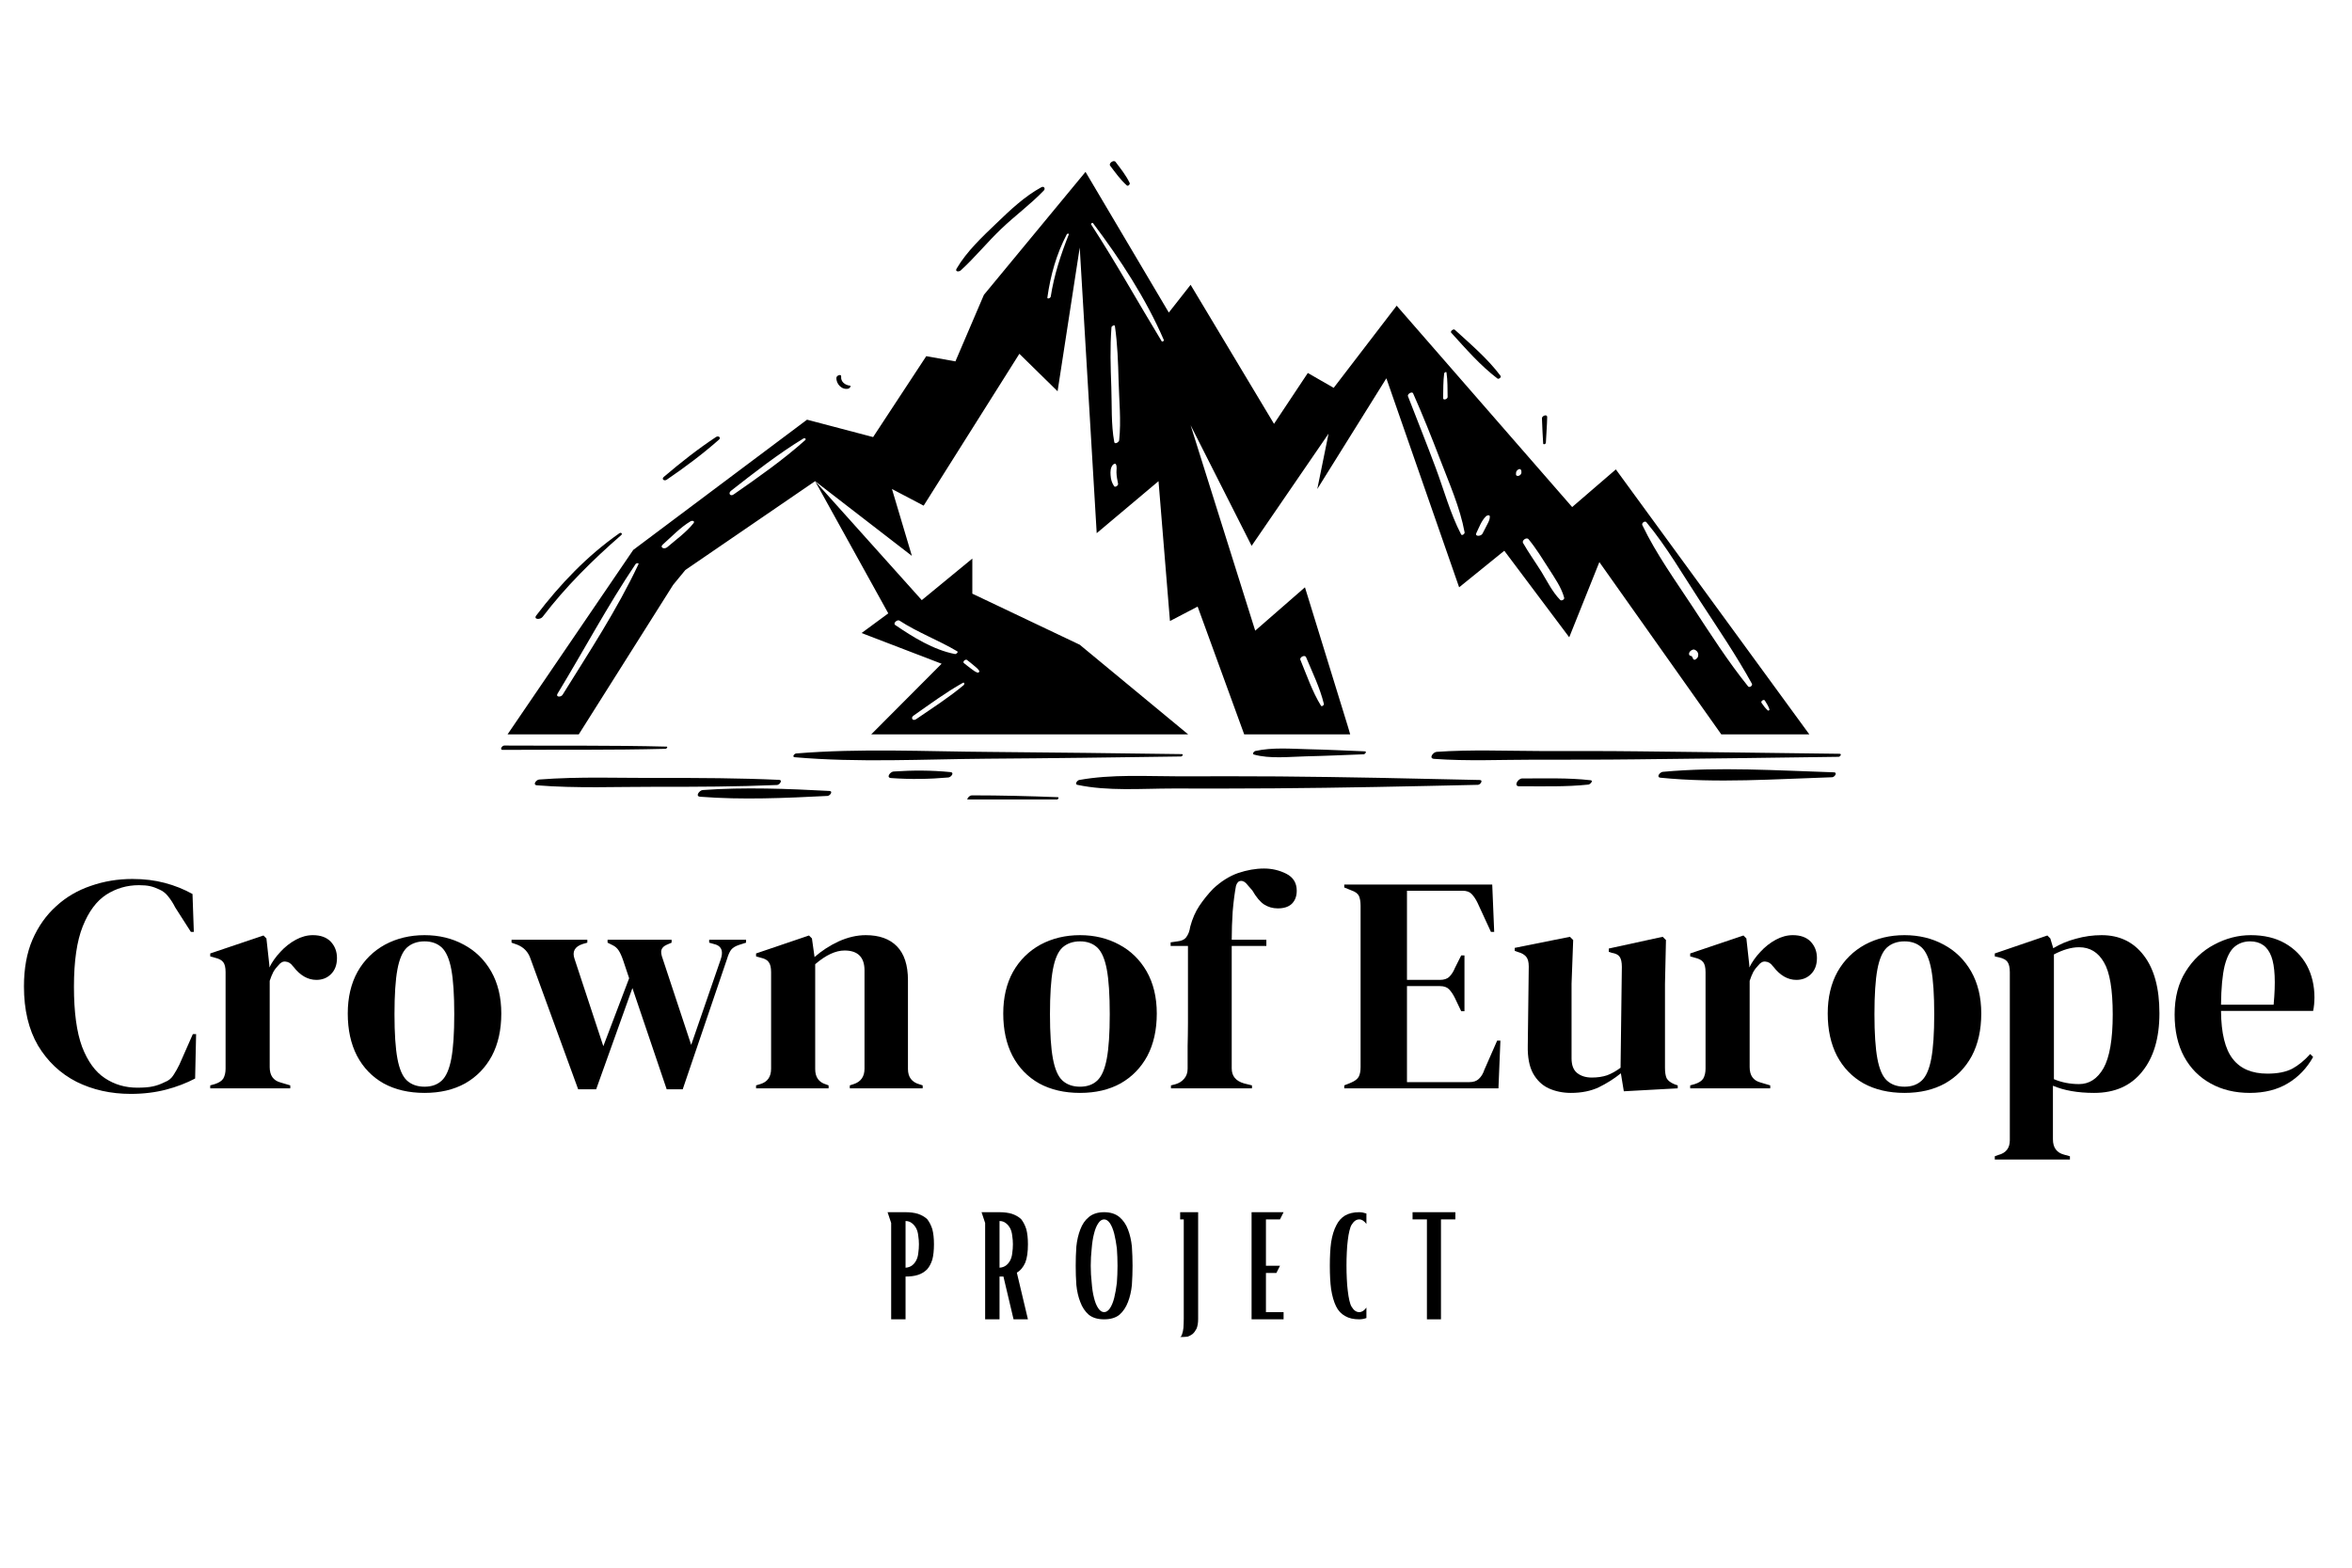 <svg xmlns="http://www.w3.org/2000/svg" xmlns:xlink="http://www.w3.org/1999/xlink" width="150" zoomAndPan="magnify" viewBox="0 0 112.5 75" height="100" preserveAspectRatio="xMidYMid meet" version="1.0"><defs><g/><clipPath id="d18e43f404"><path d="M 23.832 35 L 32 35 L 32 36 L 23.832 36 Z M 23.832 35 " clip-rule="nonzero"/></clipPath><clipPath id="24024d9cca"><path d="M 68 35 L 88.047 35 L 88.047 37 L 68 37 Z M 68 35 " clip-rule="nonzero"/></clipPath><clipPath id="5b1ad712d4"><path d="M 33 37 L 40 37 L 40 38.246 L 33 38.246 Z M 33 37 " clip-rule="nonzero"/></clipPath><clipPath id="8b1320cf1f"><path d="M 46 38 L 51 38 L 51 38.246 L 46 38.246 Z M 46 38 " clip-rule="nonzero"/></clipPath><clipPath id="0091be5567"><path d="M 53 7.633 L 55 7.633 L 55 9 L 53 9 Z M 53 7.633 " clip-rule="nonzero"/></clipPath></defs><path fill="#000000" d="M 26.672 33.18 C 27.922 31.121 29.059 28.98 30.402 26.984 C 30.434 26.938 30.578 26.914 30.535 27 C 29.516 29.168 28.172 31.207 26.91 33.238 C 26.832 33.367 26.562 33.355 26.672 33.18 Z M 31.711 26.043 C 32.133 25.668 32.547 25.227 33.031 24.938 C 33.102 24.895 33.258 24.922 33.172 25.031 C 32.824 25.469 32.34 25.812 31.918 26.176 C 31.777 26.301 31.531 26.195 31.711 26.043 Z M 34.965 23.48 C 36.078 22.609 37.215 21.719 38.426 20.98 C 38.492 20.941 38.586 20.996 38.508 21.062 C 37.445 22.012 36.258 22.844 35.09 23.656 C 34.93 23.766 34.816 23.598 34.965 23.48 Z M 51.027 11.207 C 51.047 11.172 51.145 11.16 51.121 11.219 C 50.738 12.184 50.418 13.164 50.258 14.191 C 50.246 14.266 50.082 14.324 50.098 14.23 C 50.246 13.172 50.531 12.156 51.027 11.207 Z M 52.281 10.676 C 53.586 12.41 54.805 14.273 55.668 16.266 C 55.688 16.309 55.594 16.367 55.566 16.328 C 54.434 14.465 53.379 12.566 52.191 10.738 C 52.164 10.695 52.25 10.637 52.281 10.676 Z M 53.531 21.066 C 53.523 21.152 53.32 21.277 53.297 21.148 C 53.141 20.301 53.188 19.387 53.156 18.527 C 53.121 17.566 53.09 16.617 53.164 15.66 C 53.168 15.598 53.316 15.516 53.328 15.602 C 53.453 16.469 53.48 17.332 53.504 18.207 C 53.527 19.148 53.633 20.129 53.531 21.066 Z M 53.285 23.254 C 53.18 23.09 53.133 22.938 53.121 22.734 C 53.109 22.566 53.113 22.383 53.223 22.246 C 53.246 22.215 53.34 22.148 53.375 22.211 C 53.438 22.328 53.398 22.477 53.402 22.605 C 53.406 22.785 53.445 22.969 53.48 23.145 C 53.496 23.223 53.34 23.34 53.285 23.254 Z M 67.59 18.816 C 68.055 19.863 68.48 20.93 68.891 22 C 69.32 23.125 69.836 24.281 70.055 25.469 C 70.07 25.539 69.926 25.645 69.887 25.566 C 69.363 24.559 69.062 23.422 68.664 22.363 C 68.238 21.219 67.785 20.09 67.344 18.953 C 67.305 18.852 67.539 18.711 67.59 18.816 Z M 69.078 17.859 C 69.086 17.824 69.18 17.762 69.188 17.824 C 69.246 18.207 69.234 18.602 69.242 18.992 C 69.246 19.094 69.023 19.172 69.027 19.043 C 69.035 18.648 69.027 18.25 69.078 17.859 Z M 70.617 25.5 C 70.75 25.23 70.855 24.918 71.074 24.703 C 71.121 24.652 71.266 24.609 71.262 24.723 C 71.258 24.867 71.195 24.98 71.129 25.105 C 71.059 25.25 70.984 25.391 70.91 25.531 C 70.844 25.66 70.527 25.684 70.617 25.5 Z M 72.535 22.547 C 72.566 22.484 72.684 22.391 72.746 22.473 C 72.773 22.508 72.77 22.551 72.773 22.594 C 72.777 22.672 72.719 22.734 72.648 22.762 C 72.586 22.781 72.508 22.766 72.512 22.684 C 72.516 22.637 72.512 22.59 72.535 22.547 Z M 73.113 25.797 C 73.477 26.238 73.781 26.738 74.09 27.219 C 74.363 27.652 74.68 28.094 74.816 28.59 C 74.844 28.68 74.691 28.766 74.625 28.699 C 74.25 28.316 74.004 27.805 73.727 27.352 C 73.438 26.891 73.121 26.449 72.852 25.98 C 72.777 25.852 73.02 25.684 73.113 25.797 Z M 78.75 24.984 C 79.727 26.16 80.508 27.523 81.344 28.797 C 82.184 30.086 83.055 31.363 83.797 32.711 C 83.844 32.801 83.68 32.918 83.613 32.836 C 82.652 31.641 81.82 30.34 80.977 29.055 C 80.141 27.781 79.215 26.5 78.555 25.121 C 78.508 25.023 78.68 24.898 78.75 24.984 Z M 84.414 33.512 C 84.5 33.645 84.586 33.785 84.637 33.938 C 84.648 33.969 84.586 34.012 84.562 33.992 C 84.441 33.887 84.344 33.754 84.254 33.621 C 84.207 33.547 84.363 33.438 84.414 33.512 Z M 81.227 31.348 C 81.223 31.375 81.223 31.398 81.215 31.422 C 81.195 31.473 81.156 31.508 81.113 31.539 C 81.074 31.57 81.012 31.578 80.988 31.523 C 80.984 31.516 80.969 31.496 80.965 31.484 C 80.961 31.473 80.957 31.461 80.957 31.449 C 80.941 31.434 80.934 31.41 80.914 31.395 C 80.898 31.383 80.887 31.379 80.859 31.375 C 80.77 31.355 80.777 31.25 80.816 31.191 C 80.859 31.129 80.973 31.047 81.055 31.082 C 81.141 31.117 81.207 31.18 81.227 31.277 C 81.234 31.297 81.227 31.332 81.227 31.348 Z M 62.473 31.445 C 62.777 32.176 63.137 32.906 63.324 33.68 C 63.336 33.738 63.219 33.82 63.184 33.762 C 62.766 33.082 62.504 32.301 62.199 31.566 C 62.148 31.445 62.414 31.301 62.473 31.445 Z M 32.195 27.984 L 32.781 27.27 L 38.988 23.02 L 43.617 26.594 L 42.664 23.395 L 44.18 24.191 L 48.758 16.926 L 50.586 18.719 L 51.645 11.844 L 52.457 25.508 L 55.414 23.02 L 55.961 29.711 L 57.285 29.02 L 59.512 35.133 L 64.582 35.133 L 64.477 34.773 L 62.418 28.098 L 60.039 30.172 L 56.949 20.344 L 59.867 26.113 L 63.547 20.746 L 63.008 23.395 L 66.312 18.098 L 69.793 28.098 L 71.953 26.348 L 75.059 30.488 L 76.5 26.891 L 82.332 35.133 L 86.543 35.133 L 77.289 22.457 L 75.199 24.258 L 66.805 14.625 L 63.793 18.555 L 62.555 17.844 L 60.938 20.277 L 56.949 13.625 L 55.906 14.953 L 51.922 8.223 L 47.062 14.105 L 45.699 17.289 L 44.305 17.039 L 41.762 20.91 L 38.602 20.078 L 30.289 26.309 L 24.277 35.133 L 27.684 35.133 L 32.195 27.984 " fill-opacity="1" fill-rule="nonzero"/><path fill="#000000" d="M 43.023 29.691 C 43.906 30.266 44.887 30.625 45.781 31.156 C 45.859 31.203 45.73 31.301 45.676 31.289 C 44.648 31.09 43.672 30.48 42.82 29.902 C 42.699 29.816 42.918 29.625 43.023 29.691 Z M 46.094 32.777 C 45.379 33.375 44.59 33.879 43.82 34.406 C 43.66 34.516 43.539 34.344 43.699 34.234 C 44.469 33.695 45.227 33.133 46.047 32.672 C 46.137 32.621 46.148 32.727 46.094 32.777 Z M 46.254 31.574 C 46.363 31.66 46.473 31.742 46.574 31.832 C 46.668 31.914 46.777 31.988 46.84 32.098 C 46.863 32.141 46.797 32.195 46.758 32.18 C 46.637 32.141 46.535 32.055 46.434 31.98 C 46.32 31.898 46.215 31.809 46.105 31.723 C 46.023 31.656 46.184 31.516 46.254 31.574 Z M 41.211 30.285 L 45.039 31.754 L 41.672 35.133 L 56.832 35.133 L 51.645 30.844 L 46.508 28.402 L 46.508 26.723 L 44.09 28.711 L 38.988 23.02 L 42.488 29.344 L 41.211 30.285 " fill-opacity="1" fill-rule="nonzero"/><g clip-path="url(#d18e43f404)"><path fill="#000000" d="M 31.875 35.719 C 29.285 35.652 26.707 35.684 24.121 35.668 C 24.008 35.668 23.887 35.875 24.043 35.875 C 26.641 35.859 29.234 35.891 31.832 35.824 C 31.891 35.824 31.961 35.719 31.875 35.719 " fill-opacity="1" fill-rule="nonzero"/></g><path fill="#000000" d="M 56.488 36.191 C 56.551 36.191 56.617 36.082 56.531 36.078 C 53.469 36.039 50.402 35.996 47.34 35.973 C 44.27 35.953 41.145 35.793 38.082 36.047 C 37.992 36.055 37.871 36.211 38.016 36.227 C 41.055 36.492 44.168 36.32 47.219 36.297 C 50.309 36.277 53.398 36.234 56.488 36.191 " fill-opacity="1" fill-rule="nonzero"/><path fill="#000000" d="M 62.59 35.844 C 61.766 35.824 60.848 35.746 60.039 35.93 C 59.98 35.945 59.871 36.07 59.977 36.098 C 60.734 36.312 61.676 36.203 62.461 36.184 C 63.383 36.164 64.305 36.121 65.227 36.086 C 65.301 36.082 65.391 35.949 65.281 35.945 C 64.383 35.91 63.488 35.863 62.59 35.844 " fill-opacity="1" fill-rule="nonzero"/><g clip-path="url(#24024d9cca)"><path fill="#000000" d="M 87.996 36.062 C 84.793 36.016 81.586 35.984 78.383 35.945 C 76.816 35.926 75.25 35.93 73.684 35.93 C 72.035 35.926 70.363 35.855 68.719 35.969 C 68.547 35.98 68.324 36.285 68.594 36.305 C 70.188 36.422 71.805 36.344 73.406 36.344 C 75.016 36.344 76.629 36.348 78.238 36.328 C 81.473 36.289 84.707 36.258 87.941 36.207 C 88.02 36.207 88.109 36.066 87.996 36.062 " fill-opacity="1" fill-rule="nonzero"/></g><g clip-path="url(#5b1ad712d4)"><path fill="#000000" d="M 39.672 37.84 C 37.676 37.734 35.609 37.652 33.613 37.797 C 33.453 37.809 33.238 38.098 33.492 38.117 C 35.496 38.273 37.578 38.18 39.582 38.078 C 39.703 38.07 39.859 37.852 39.672 37.84 " fill-opacity="1" fill-rule="nonzero"/></g><g clip-path="url(#8b1320cf1f)"><path fill="#000000" d="M 50.582 38.137 C 49.215 38.086 47.855 38.051 46.484 38.051 C 46.32 38.051 46.141 38.352 46.371 38.352 C 47.762 38.352 49.145 38.312 50.531 38.266 C 50.602 38.266 50.688 38.137 50.582 38.137 " fill-opacity="1" fill-rule="nonzero"/></g><path fill="#000000" d="M 71.625 18.109 C 71.684 18.156 71.824 18.051 71.773 17.98 C 71.152 17.152 70.344 16.469 69.582 15.773 C 69.52 15.719 69.352 15.848 69.414 15.918 C 70.109 16.68 70.797 17.48 71.625 18.109 " fill-opacity="1" fill-rule="nonzero"/><path fill="#000000" d="M 73.941 21.184 C 73.961 20.773 73.996 20.363 74.004 19.953 C 74.008 19.797 73.75 19.891 73.754 20.012 C 73.762 20.414 73.793 20.812 73.812 21.211 C 73.816 21.293 73.941 21.242 73.941 21.184 " fill-opacity="1" fill-rule="nonzero"/><path fill="#000000" d="M 25.953 29.512 C 27.055 28.066 28.348 26.789 29.715 25.598 C 29.793 25.527 29.699 25.457 29.625 25.512 C 28.086 26.59 26.793 27.945 25.656 29.438 C 25.496 29.641 25.84 29.66 25.953 29.512 " fill-opacity="1" fill-rule="nonzero"/><path fill="#000000" d="M 31.891 22.949 C 32.75 22.363 33.605 21.727 34.387 21.035 C 34.504 20.93 34.363 20.832 34.25 20.906 C 33.379 21.48 32.543 22.141 31.75 22.816 C 31.625 22.922 31.773 23.031 31.891 22.949 " fill-opacity="1" fill-rule="nonzero"/><path fill="#000000" d="M 40.59 18.59 C 40.633 18.578 40.742 18.457 40.645 18.449 C 40.418 18.422 40.207 18.262 40.234 18.012 C 40.25 17.879 40.016 17.957 40.008 18.066 C 39.984 18.371 40.277 18.676 40.59 18.59 " fill-opacity="1" fill-rule="nonzero"/><path fill="#000000" d="M 45.957 12.934 C 46.637 12.312 47.223 11.586 47.891 10.949 C 48.547 10.32 49.297 9.773 49.926 9.117 C 50.016 9.023 49.938 8.891 49.812 8.957 C 49.012 9.391 48.316 10.051 47.664 10.68 C 46.988 11.324 46.234 12.035 45.758 12.848 C 45.664 13.004 45.867 13.016 45.957 12.934 " fill-opacity="1" fill-rule="nonzero"/><g clip-path="url(#0091be5567)"><path fill="#000000" d="M 53.898 8.871 C 53.953 8.926 54.062 8.82 54.035 8.754 C 53.859 8.387 53.605 8.07 53.359 7.746 C 53.273 7.629 53.012 7.812 53.102 7.93 C 53.352 8.258 53.586 8.594 53.898 8.871 " fill-opacity="1" fill-rule="nonzero"/></g><path fill="#000000" d="M 70.777 37.316 C 67.57 37.242 64.363 37.172 61.156 37.145 C 59.586 37.133 58.012 37.137 56.438 37.141 C 54.848 37.141 53.188 37.031 51.617 37.316 C 51.535 37.332 51.383 37.516 51.531 37.547 C 52.996 37.859 54.602 37.723 56.094 37.723 C 57.711 37.723 59.324 37.73 60.941 37.715 C 64.191 37.691 67.441 37.621 70.691 37.547 C 70.812 37.543 70.957 37.32 70.777 37.316 " fill-opacity="1" fill-rule="nonzero"/><path fill="#000000" d="M 76.086 37.328 C 75 37.203 73.898 37.246 72.809 37.242 C 72.605 37.242 72.383 37.617 72.668 37.617 C 73.77 37.613 74.879 37.652 75.977 37.535 C 76.055 37.527 76.23 37.348 76.086 37.328 " fill-opacity="1" fill-rule="nonzero"/><path fill="#000000" d="M 37.262 37.309 C 35.359 37.223 33.457 37.215 31.555 37.219 C 29.641 37.223 27.699 37.145 25.789 37.293 C 25.648 37.305 25.461 37.551 25.684 37.57 C 27.574 37.723 29.5 37.637 31.395 37.641 C 33.316 37.645 35.246 37.637 37.168 37.555 C 37.293 37.547 37.453 37.316 37.262 37.309 " fill-opacity="1" fill-rule="nonzero"/><path fill="#000000" d="M 45.461 36.938 C 44.551 36.848 43.648 36.848 42.738 36.91 C 42.578 36.922 42.371 37.207 42.621 37.223 C 43.539 37.289 44.445 37.277 45.363 37.195 C 45.492 37.184 45.668 36.957 45.461 36.938 " fill-opacity="1" fill-rule="nonzero"/><path fill="#000000" d="M 87.723 36.949 C 85.012 36.863 82.234 36.676 79.531 36.926 C 79.395 36.941 79.203 37.184 79.426 37.207 C 82.129 37.477 84.922 37.27 87.633 37.184 C 87.754 37.18 87.902 36.957 87.723 36.949 " fill-opacity="1" fill-rule="nonzero"/><g fill="#000000" fill-opacity="1"><g transform="translate(0.849, 52.067)"><g><path d="M 5.406 0.266 C 4.445 0.266 3.582 0.07 2.812 -0.312 C 2.039 -0.707 1.426 -1.285 0.969 -2.047 C 0.52 -2.816 0.297 -3.758 0.297 -4.875 C 0.297 -5.727 0.43 -6.473 0.703 -7.109 C 0.984 -7.754 1.363 -8.289 1.844 -8.719 C 2.32 -9.156 2.875 -9.477 3.5 -9.688 C 4.125 -9.906 4.785 -10.016 5.484 -10.016 C 6.047 -10.016 6.562 -9.953 7.031 -9.828 C 7.508 -9.703 7.953 -9.523 8.359 -9.297 L 8.422 -7.484 L 8.281 -7.484 L 7.531 -8.656 C 7.438 -8.844 7.328 -9.016 7.203 -9.172 C 7.086 -9.328 6.941 -9.441 6.766 -9.516 C 6.617 -9.586 6.473 -9.641 6.328 -9.672 C 6.191 -9.703 6.016 -9.719 5.797 -9.719 C 5.223 -9.719 4.703 -9.566 4.234 -9.266 C 3.766 -8.961 3.391 -8.457 3.109 -7.75 C 2.828 -7.051 2.688 -6.086 2.688 -4.859 C 2.688 -3.648 2.816 -2.691 3.078 -1.984 C 3.348 -1.285 3.711 -0.785 4.172 -0.484 C 4.629 -0.18 5.145 -0.031 5.719 -0.031 C 6.031 -0.031 6.281 -0.051 6.469 -0.094 C 6.656 -0.133 6.844 -0.203 7.031 -0.297 C 7.219 -0.367 7.359 -0.484 7.453 -0.641 C 7.555 -0.797 7.648 -0.961 7.734 -1.141 L 8.375 -2.594 L 8.531 -2.594 L 8.484 -0.469 C 8.066 -0.25 7.602 -0.07 7.094 0.062 C 6.582 0.195 6.02 0.266 5.406 0.266 Z M 5.406 0.266 "/></g></g></g><g fill="#000000" fill-opacity="1"><g transform="translate(9.759, 52.067)"><g><path d="M 0.297 0 L 0.297 -0.141 L 0.516 -0.203 C 0.711 -0.266 0.848 -0.352 0.922 -0.469 C 0.992 -0.594 1.031 -0.75 1.031 -0.938 L 1.031 -5.562 C 1.031 -5.781 0.992 -5.938 0.922 -6.031 C 0.848 -6.133 0.711 -6.207 0.516 -6.25 L 0.297 -6.312 L 0.297 -6.453 L 2.844 -7.312 L 2.984 -7.172 L 3.125 -5.891 L 3.125 -5.781 C 3.258 -6.051 3.438 -6.301 3.656 -6.531 C 3.875 -6.77 4.117 -6.961 4.391 -7.109 C 4.66 -7.254 4.93 -7.328 5.203 -7.328 C 5.578 -7.328 5.863 -7.223 6.062 -7.016 C 6.258 -6.805 6.359 -6.547 6.359 -6.234 C 6.359 -5.898 6.258 -5.641 6.062 -5.453 C 5.875 -5.273 5.645 -5.188 5.375 -5.188 C 4.969 -5.188 4.602 -5.395 4.281 -5.812 L 4.25 -5.844 C 4.156 -5.977 4.039 -6.051 3.906 -6.062 C 3.781 -6.082 3.664 -6.023 3.562 -5.891 C 3.469 -5.797 3.383 -5.688 3.312 -5.562 C 3.25 -5.438 3.191 -5.297 3.141 -5.141 L 3.141 -1.016 C 3.141 -0.617 3.312 -0.375 3.656 -0.281 L 4.125 -0.141 L 4.125 0 Z M 0.297 0 "/></g></g></g><g fill="#000000" fill-opacity="1"><g transform="translate(16.275, 52.067)"><g><path d="M 4.031 0.219 C 3.281 0.219 2.629 0.066 2.078 -0.234 C 1.523 -0.547 1.098 -0.988 0.797 -1.562 C 0.504 -2.133 0.359 -2.805 0.359 -3.578 C 0.359 -4.348 0.516 -5.016 0.828 -5.578 C 1.148 -6.141 1.586 -6.57 2.141 -6.875 C 2.703 -7.176 3.332 -7.328 4.031 -7.328 C 4.727 -7.328 5.352 -7.176 5.906 -6.875 C 6.457 -6.582 6.895 -6.156 7.219 -5.594 C 7.539 -5.031 7.703 -4.359 7.703 -3.578 C 7.703 -2.797 7.551 -2.117 7.25 -1.547 C 6.945 -0.984 6.52 -0.547 5.969 -0.234 C 5.426 0.066 4.781 0.219 4.031 0.219 Z M 4.031 -0.078 C 4.375 -0.078 4.648 -0.176 4.859 -0.375 C 5.066 -0.57 5.219 -0.922 5.312 -1.422 C 5.406 -1.922 5.453 -2.629 5.453 -3.547 C 5.453 -4.473 5.406 -5.188 5.312 -5.688 C 5.219 -6.188 5.066 -6.535 4.859 -6.734 C 4.648 -6.93 4.375 -7.031 4.031 -7.031 C 3.688 -7.031 3.406 -6.93 3.188 -6.734 C 2.977 -6.535 2.828 -6.188 2.734 -5.688 C 2.641 -5.188 2.594 -4.473 2.594 -3.547 C 2.594 -2.629 2.641 -1.922 2.734 -1.422 C 2.828 -0.922 2.977 -0.57 3.188 -0.375 C 3.406 -0.176 3.688 -0.078 4.031 -0.078 Z M 4.031 -0.078 "/></g></g></g><g fill="#000000" fill-opacity="1"><g transform="translate(24.327, 52.067)"><g><path d="M 3.328 0.047 L 1.047 -6.203 C 0.941 -6.523 0.727 -6.75 0.406 -6.875 L 0.141 -6.969 L 0.141 -7.109 L 3.766 -7.109 L 3.766 -6.969 L 3.547 -6.906 C 3.16 -6.781 3.031 -6.539 3.156 -6.188 L 4.531 -2.016 L 5.766 -5.266 L 5.484 -6.109 C 5.41 -6.328 5.336 -6.488 5.266 -6.594 C 5.191 -6.707 5.098 -6.789 4.984 -6.844 L 4.734 -6.969 L 4.734 -7.109 L 7.797 -7.109 L 7.797 -6.969 L 7.578 -6.875 C 7.43 -6.812 7.344 -6.727 7.312 -6.625 C 7.281 -6.531 7.301 -6.383 7.375 -6.188 L 8.734 -2.078 L 10.141 -6.156 C 10.273 -6.531 10.203 -6.77 9.922 -6.875 L 9.594 -6.969 L 9.594 -7.109 L 11.359 -7.109 L 11.359 -6.969 L 11.016 -6.859 C 10.848 -6.805 10.723 -6.727 10.641 -6.625 C 10.566 -6.52 10.504 -6.379 10.453 -6.203 L 8.328 0.047 L 7.562 0.047 L 5.922 -4.797 L 4.188 0.047 Z M 3.328 0.047 "/></g></g></g><g fill="#000000" fill-opacity="1"><g transform="translate(35.867, 52.067)"><g><path d="M 0.297 0 L 0.297 -0.141 L 0.5 -0.203 C 0.844 -0.305 1.016 -0.551 1.016 -0.938 L 1.016 -5.562 C 1.016 -5.781 0.977 -5.938 0.906 -6.031 C 0.844 -6.133 0.711 -6.207 0.516 -6.25 L 0.297 -6.312 L 0.297 -6.453 L 2.828 -7.312 L 2.969 -7.172 L 3.094 -6.281 C 3.438 -6.582 3.82 -6.832 4.25 -7.031 C 4.688 -7.227 5.117 -7.328 5.547 -7.328 C 6.191 -7.328 6.688 -7.148 7.031 -6.797 C 7.383 -6.441 7.562 -5.898 7.562 -5.172 L 7.562 -0.922 C 7.562 -0.535 7.75 -0.289 8.125 -0.188 L 8.266 -0.141 L 8.266 0 L 4.781 0 L 4.781 -0.141 L 4.969 -0.203 C 5.312 -0.316 5.484 -0.562 5.484 -0.938 L 5.484 -5.641 C 5.484 -6.273 5.164 -6.594 4.531 -6.594 C 4.102 -6.594 3.633 -6.375 3.125 -5.938 L 3.125 -0.922 C 3.125 -0.535 3.297 -0.289 3.641 -0.188 L 3.766 -0.141 L 3.766 0 Z M 0.297 0 "/></g></g></g><g fill="#000000" fill-opacity="1"><g transform="translate(44.407, 52.067)"><g/></g></g><g fill="#000000" fill-opacity="1"><g transform="translate(47.628, 52.067)"><g><path d="M 4.031 0.219 C 3.281 0.219 2.629 0.066 2.078 -0.234 C 1.523 -0.547 1.098 -0.988 0.797 -1.562 C 0.504 -2.133 0.359 -2.805 0.359 -3.578 C 0.359 -4.348 0.516 -5.016 0.828 -5.578 C 1.148 -6.141 1.586 -6.57 2.141 -6.875 C 2.703 -7.176 3.332 -7.328 4.031 -7.328 C 4.727 -7.328 5.352 -7.176 5.906 -6.875 C 6.457 -6.582 6.895 -6.156 7.219 -5.594 C 7.539 -5.031 7.703 -4.359 7.703 -3.578 C 7.703 -2.797 7.551 -2.117 7.25 -1.547 C 6.945 -0.984 6.52 -0.547 5.969 -0.234 C 5.426 0.066 4.781 0.219 4.031 0.219 Z M 4.031 -0.078 C 4.375 -0.078 4.648 -0.176 4.859 -0.375 C 5.066 -0.57 5.219 -0.922 5.312 -1.422 C 5.406 -1.922 5.453 -2.629 5.453 -3.547 C 5.453 -4.473 5.406 -5.188 5.312 -5.688 C 5.219 -6.188 5.066 -6.535 4.859 -6.734 C 4.648 -6.93 4.375 -7.031 4.031 -7.031 C 3.688 -7.031 3.406 -6.93 3.188 -6.734 C 2.977 -6.535 2.828 -6.188 2.734 -5.688 C 2.641 -5.188 2.594 -4.473 2.594 -3.547 C 2.594 -2.629 2.641 -1.922 2.734 -1.422 C 2.828 -0.922 2.977 -0.57 3.188 -0.375 C 3.406 -0.176 3.688 -0.078 4.031 -0.078 Z M 4.031 -0.078 "/></g></g></g><g fill="#000000" fill-opacity="1"><g transform="translate(55.681, 52.067)"><g><path d="M 0.328 0 L 0.328 -0.141 L 0.516 -0.188 C 0.703 -0.238 0.848 -0.328 0.953 -0.453 C 1.066 -0.578 1.125 -0.738 1.125 -0.938 C 1.125 -1.301 1.125 -1.66 1.125 -2.016 C 1.133 -2.379 1.141 -2.742 1.141 -3.109 L 1.141 -6.812 L 0.312 -6.812 L 0.312 -6.984 L 0.641 -7.031 C 0.836 -7.051 0.977 -7.117 1.062 -7.234 C 1.156 -7.359 1.219 -7.523 1.25 -7.734 C 1.352 -8.117 1.5 -8.453 1.688 -8.734 C 1.883 -9.023 2.102 -9.297 2.344 -9.547 C 2.719 -9.898 3.113 -10.148 3.531 -10.297 C 3.957 -10.441 4.375 -10.516 4.781 -10.516 C 5.164 -10.516 5.52 -10.43 5.844 -10.266 C 6.176 -10.098 6.344 -9.828 6.344 -9.453 C 6.344 -9.191 6.266 -8.984 6.109 -8.828 C 5.953 -8.68 5.727 -8.609 5.438 -8.609 C 5.195 -8.609 4.977 -8.672 4.781 -8.797 C 4.594 -8.922 4.406 -9.145 4.219 -9.469 L 4 -9.719 C 3.895 -9.863 3.785 -9.93 3.672 -9.922 C 3.566 -9.922 3.488 -9.844 3.438 -9.688 C 3.375 -9.344 3.32 -8.938 3.281 -8.469 C 3.25 -8.008 3.234 -7.555 3.234 -7.109 L 4.891 -7.109 L 4.891 -6.812 L 3.234 -6.812 L 3.234 -0.953 C 3.234 -0.586 3.43 -0.348 3.828 -0.234 L 4.203 -0.141 L 4.203 0 Z M 0.328 0 "/></g></g></g><g fill="#000000" fill-opacity="1"><g transform="translate(60.749, 52.067)"><g/></g></g><g fill="#000000" fill-opacity="1"><g transform="translate(63.97, 52.067)"><g><path d="M 0.328 0 L 0.328 -0.141 L 0.672 -0.281 C 0.836 -0.352 0.953 -0.441 1.016 -0.547 C 1.078 -0.66 1.109 -0.816 1.109 -1.016 L 1.109 -8.734 C 1.109 -8.93 1.082 -9.086 1.031 -9.203 C 0.977 -9.316 0.859 -9.406 0.672 -9.469 L 0.328 -9.609 L 0.328 -9.75 L 7.406 -9.75 L 7.5 -7.484 L 7.344 -7.484 L 6.703 -8.875 C 6.617 -9.051 6.523 -9.191 6.422 -9.297 C 6.328 -9.398 6.18 -9.453 5.984 -9.453 L 3.328 -9.453 L 3.328 -5.188 L 4.906 -5.188 C 5.102 -5.188 5.254 -5.238 5.359 -5.344 C 5.461 -5.445 5.551 -5.586 5.625 -5.766 L 5.922 -6.359 L 6.078 -6.359 L 6.078 -3.688 L 5.922 -3.688 L 5.625 -4.312 C 5.539 -4.488 5.445 -4.629 5.344 -4.734 C 5.25 -4.836 5.102 -4.891 4.906 -4.891 L 3.328 -4.891 L 3.328 -0.297 L 6.312 -0.297 C 6.508 -0.297 6.66 -0.348 6.766 -0.453 C 6.879 -0.555 6.969 -0.703 7.031 -0.891 L 7.641 -2.281 L 7.797 -2.281 L 7.703 0 Z M 0.328 0 "/></g></g></g><g fill="#000000" fill-opacity="1"><g transform="translate(72.17, 52.067)"><g><path d="M 2.969 0.219 C 2.582 0.219 2.227 0.145 1.906 0 C 1.594 -0.145 1.344 -0.383 1.156 -0.719 C 0.977 -1.051 0.895 -1.488 0.906 -2.031 L 0.953 -5.828 C 0.953 -6.047 0.91 -6.203 0.828 -6.297 C 0.742 -6.398 0.617 -6.473 0.453 -6.516 L 0.281 -6.578 L 0.281 -6.719 L 2.922 -7.25 L 3.078 -7.094 L 3 -5 L 3 -1.438 C 3 -1.113 3.086 -0.879 3.266 -0.734 C 3.453 -0.586 3.688 -0.516 3.969 -0.516 C 4.238 -0.516 4.484 -0.551 4.703 -0.625 C 4.922 -0.707 5.133 -0.828 5.344 -0.984 L 5.406 -5.812 C 5.406 -6.039 5.367 -6.203 5.297 -6.297 C 5.234 -6.391 5.109 -6.453 4.922 -6.484 L 4.781 -6.531 L 4.781 -6.688 L 7.359 -7.25 L 7.516 -7.094 L 7.469 -5 L 7.469 -0.984 C 7.469 -0.773 7.492 -0.609 7.547 -0.484 C 7.609 -0.367 7.738 -0.27 7.938 -0.188 L 8.078 -0.141 L 8.078 0 L 5.5 0.141 L 5.359 -0.719 C 5.035 -0.457 4.68 -0.234 4.297 -0.047 C 3.922 0.129 3.477 0.219 2.969 0.219 Z M 2.969 0.219 "/></g></g></g><g fill="#000000" fill-opacity="1"><g transform="translate(80.548, 52.067)"><g><path d="M 0.297 0 L 0.297 -0.141 L 0.516 -0.203 C 0.711 -0.266 0.848 -0.352 0.922 -0.469 C 0.992 -0.594 1.031 -0.75 1.031 -0.938 L 1.031 -5.562 C 1.031 -5.781 0.992 -5.938 0.922 -6.031 C 0.848 -6.133 0.711 -6.207 0.516 -6.25 L 0.297 -6.312 L 0.297 -6.453 L 2.844 -7.312 L 2.984 -7.172 L 3.125 -5.891 L 3.125 -5.781 C 3.258 -6.051 3.438 -6.301 3.656 -6.531 C 3.875 -6.77 4.117 -6.961 4.391 -7.109 C 4.66 -7.254 4.93 -7.328 5.203 -7.328 C 5.578 -7.328 5.863 -7.223 6.062 -7.016 C 6.258 -6.805 6.359 -6.547 6.359 -6.234 C 6.359 -5.898 6.258 -5.641 6.062 -5.453 C 5.875 -5.273 5.645 -5.188 5.375 -5.188 C 4.969 -5.188 4.602 -5.395 4.281 -5.812 L 4.25 -5.844 C 4.156 -5.977 4.039 -6.051 3.906 -6.062 C 3.781 -6.082 3.664 -6.023 3.562 -5.891 C 3.469 -5.797 3.383 -5.688 3.312 -5.562 C 3.25 -5.438 3.191 -5.297 3.141 -5.141 L 3.141 -1.016 C 3.141 -0.617 3.312 -0.375 3.656 -0.281 L 4.125 -0.141 L 4.125 0 Z M 0.297 0 "/></g></g></g><g fill="#000000" fill-opacity="1"><g transform="translate(87.064, 52.067)"><g><path d="M 4.031 0.219 C 3.281 0.219 2.629 0.066 2.078 -0.234 C 1.523 -0.547 1.098 -0.988 0.797 -1.562 C 0.504 -2.133 0.359 -2.805 0.359 -3.578 C 0.359 -4.348 0.516 -5.016 0.828 -5.578 C 1.148 -6.141 1.586 -6.57 2.141 -6.875 C 2.703 -7.176 3.332 -7.328 4.031 -7.328 C 4.727 -7.328 5.352 -7.176 5.906 -6.875 C 6.457 -6.582 6.895 -6.156 7.219 -5.594 C 7.539 -5.031 7.703 -4.359 7.703 -3.578 C 7.703 -2.797 7.551 -2.117 7.25 -1.547 C 6.945 -0.984 6.52 -0.547 5.969 -0.234 C 5.426 0.066 4.781 0.219 4.031 0.219 Z M 4.031 -0.078 C 4.375 -0.078 4.648 -0.176 4.859 -0.375 C 5.066 -0.57 5.219 -0.922 5.312 -1.422 C 5.406 -1.922 5.453 -2.629 5.453 -3.547 C 5.453 -4.473 5.406 -5.188 5.312 -5.688 C 5.219 -6.188 5.066 -6.535 4.859 -6.734 C 4.648 -6.93 4.375 -7.031 4.031 -7.031 C 3.688 -7.031 3.406 -6.93 3.188 -6.734 C 2.977 -6.535 2.828 -6.188 2.734 -5.688 C 2.641 -5.188 2.594 -4.473 2.594 -3.547 C 2.594 -2.629 2.641 -1.922 2.734 -1.422 C 2.828 -0.922 2.977 -0.57 3.188 -0.375 C 3.406 -0.176 3.688 -0.078 4.031 -0.078 Z M 4.031 -0.078 "/></g></g></g><g fill="#000000" fill-opacity="1"><g transform="translate(95.117, 52.067)"><g><path d="M 0.297 3.406 L 0.297 3.25 L 0.469 3.188 C 0.832 3.094 1.016 2.859 1.016 2.484 L 1.016 -5.562 C 1.016 -5.781 0.977 -5.941 0.906 -6.047 C 0.832 -6.148 0.695 -6.223 0.5 -6.266 L 0.297 -6.312 L 0.297 -6.453 L 2.812 -7.312 L 2.953 -7.172 L 3.094 -6.703 C 3.414 -6.898 3.773 -7.051 4.172 -7.156 C 4.578 -7.27 4.988 -7.328 5.406 -7.328 C 6.258 -7.328 6.93 -7.004 7.422 -6.359 C 7.922 -5.711 8.172 -4.789 8.172 -3.594 C 8.172 -2.406 7.895 -1.473 7.344 -0.797 C 6.801 -0.117 6.035 0.219 5.047 0.219 C 4.266 0.219 3.609 0.102 3.078 -0.125 L 3.078 2.438 C 3.078 2.832 3.254 3.078 3.609 3.172 L 3.891 3.25 L 3.891 3.406 Z M 4.328 -0.203 C 4.816 -0.203 5.207 -0.457 5.5 -0.969 C 5.789 -1.488 5.938 -2.344 5.938 -3.531 C 5.938 -4.727 5.797 -5.562 5.516 -6.031 C 5.242 -6.508 4.848 -6.75 4.328 -6.75 C 3.961 -6.75 3.562 -6.633 3.125 -6.406 L 3.125 -0.438 C 3.5 -0.281 3.898 -0.203 4.328 -0.203 Z M 4.328 -0.203 "/></g></g></g><g fill="#000000" fill-opacity="1"><g transform="translate(103.657, 52.067)"><g><path d="M 4 -7.328 C 4.645 -7.328 5.191 -7.195 5.641 -6.938 C 6.098 -6.676 6.445 -6.32 6.688 -5.875 C 6.926 -5.426 7.047 -4.914 7.047 -4.344 C 7.047 -4.238 7.039 -4.129 7.031 -4.016 C 7.02 -3.898 7.004 -3.797 6.984 -3.703 L 2.578 -3.703 C 2.586 -2.641 2.773 -1.875 3.141 -1.406 C 3.504 -0.938 4.055 -0.703 4.797 -0.703 C 5.285 -0.703 5.68 -0.781 5.984 -0.938 C 6.285 -1.102 6.57 -1.336 6.844 -1.641 L 6.984 -1.5 C 6.68 -0.957 6.273 -0.535 5.766 -0.234 C 5.266 0.066 4.66 0.219 3.953 0.219 C 3.242 0.219 2.617 0.066 2.078 -0.234 C 1.535 -0.535 1.113 -0.961 0.812 -1.516 C 0.508 -2.078 0.359 -2.75 0.359 -3.531 C 0.359 -4.344 0.535 -5.031 0.891 -5.594 C 1.242 -6.156 1.695 -6.582 2.25 -6.875 C 2.812 -7.176 3.395 -7.328 4 -7.328 Z M 3.969 -7.031 C 3.676 -7.031 3.426 -6.941 3.219 -6.766 C 3.02 -6.598 2.863 -6.297 2.75 -5.859 C 2.645 -5.422 2.586 -4.801 2.578 -4 L 5.094 -4 C 5.195 -5.07 5.16 -5.844 4.984 -6.312 C 4.805 -6.789 4.469 -7.031 3.969 -7.031 Z M 3.969 -7.031 "/></g></g></g><g fill="#000000" fill-opacity="1"><g transform="translate(42.173, 63.118)"><g><path d="M 0.453 -4.609 L 0.281 -5.125 L 1.141 -5.125 C 1.367 -5.125 1.566 -5.098 1.734 -5.047 C 1.898 -4.992 2.047 -4.91 2.172 -4.797 C 2.273 -4.672 2.359 -4.508 2.422 -4.312 C 2.473 -4.113 2.5 -3.875 2.5 -3.594 C 2.5 -3.301 2.473 -3.055 2.422 -2.859 C 2.359 -2.66 2.273 -2.504 2.172 -2.391 C 2.047 -2.266 1.898 -2.176 1.734 -2.125 C 1.566 -2.07 1.367 -2.047 1.141 -2.047 L 1.141 0 L 0.453 0 Z M 1.141 -2.469 C 1.266 -2.477 1.367 -2.516 1.453 -2.578 C 1.535 -2.641 1.602 -2.723 1.656 -2.828 C 1.707 -2.93 1.738 -3.047 1.75 -3.172 C 1.77 -3.305 1.781 -3.445 1.781 -3.594 C 1.781 -3.727 1.77 -3.859 1.75 -3.984 C 1.738 -4.117 1.707 -4.238 1.656 -4.344 C 1.602 -4.445 1.535 -4.531 1.453 -4.594 C 1.367 -4.664 1.266 -4.703 1.141 -4.703 Z M 1.141 -2.469 "/></g></g></g><g fill="#000000" fill-opacity="1"><g transform="translate(46.668, 63.118)"><g><path d="M 0.453 -4.609 L 0.281 -5.125 L 1.141 -5.125 C 1.367 -5.125 1.566 -5.098 1.734 -5.047 C 1.898 -4.992 2.047 -4.91 2.172 -4.797 C 2.273 -4.672 2.359 -4.508 2.422 -4.312 C 2.473 -4.113 2.5 -3.875 2.5 -3.594 C 2.5 -3.219 2.457 -2.926 2.375 -2.719 C 2.281 -2.5 2.145 -2.336 1.969 -2.234 L 2.5 0 L 1.812 0 L 1.328 -2.047 L 1.141 -2.047 L 1.141 0 L 0.453 0 Z M 1.141 -2.469 C 1.266 -2.477 1.367 -2.516 1.453 -2.578 C 1.535 -2.641 1.602 -2.723 1.656 -2.828 C 1.707 -2.93 1.738 -3.047 1.75 -3.172 C 1.77 -3.305 1.781 -3.445 1.781 -3.594 C 1.781 -3.727 1.77 -3.859 1.75 -3.984 C 1.738 -4.117 1.707 -4.238 1.656 -4.344 C 1.602 -4.445 1.535 -4.531 1.453 -4.594 C 1.367 -4.664 1.266 -4.703 1.141 -4.703 Z M 1.141 -2.469 "/></g></g></g><g fill="#000000" fill-opacity="1"><g transform="translate(51.234, 63.118)"><g><path d="M 1.578 0 C 1.273 0 1.031 -0.07 0.844 -0.219 C 0.664 -0.375 0.531 -0.578 0.438 -0.828 C 0.344 -1.066 0.281 -1.336 0.25 -1.641 C 0.227 -1.953 0.219 -2.258 0.219 -2.562 C 0.219 -2.863 0.227 -3.172 0.25 -3.484 C 0.281 -3.785 0.344 -4.055 0.438 -4.297 C 0.531 -4.547 0.664 -4.742 0.844 -4.891 C 1.031 -5.047 1.273 -5.125 1.578 -5.125 C 1.879 -5.125 2.125 -5.047 2.312 -4.891 C 2.488 -4.742 2.625 -4.547 2.719 -4.297 C 2.812 -4.055 2.875 -3.785 2.906 -3.484 C 2.926 -3.172 2.938 -2.863 2.938 -2.562 C 2.938 -2.258 2.926 -1.953 2.906 -1.641 C 2.875 -1.336 2.812 -1.066 2.719 -0.828 C 2.625 -0.578 2.488 -0.375 2.312 -0.219 C 2.125 -0.07 1.879 0 1.578 0 Z M 1.578 -0.344 C 1.68 -0.344 1.773 -0.406 1.859 -0.531 C 1.941 -0.656 2.008 -0.82 2.062 -1.031 C 2.113 -1.238 2.156 -1.477 2.188 -1.75 C 2.207 -2.008 2.219 -2.281 2.219 -2.562 C 2.219 -2.844 2.207 -3.117 2.188 -3.391 C 2.156 -3.648 2.113 -3.883 2.062 -4.094 C 2.008 -4.301 1.941 -4.469 1.859 -4.594 C 1.773 -4.719 1.68 -4.781 1.578 -4.781 C 1.473 -4.781 1.379 -4.719 1.297 -4.594 C 1.211 -4.469 1.145 -4.301 1.094 -4.094 C 1.039 -3.883 1.004 -3.648 0.984 -3.391 C 0.953 -3.117 0.938 -2.844 0.938 -2.562 C 0.938 -2.281 0.953 -2.008 0.984 -1.75 C 1.004 -1.477 1.039 -1.238 1.094 -1.031 C 1.145 -0.82 1.211 -0.656 1.297 -0.531 C 1.379 -0.406 1.473 -0.344 1.578 -0.344 Z M 1.578 -0.344 "/></g></g></g><g fill="#000000" fill-opacity="1"><g transform="translate(56.168, 63.118)"><g><path d="M 0.422 0.844 C 0.379 0.844 0.348 0.844 0.328 0.844 C 0.305 0.844 0.289 0.844 0.281 0.844 C 0.32 0.832 0.352 0.785 0.375 0.703 C 0.406 0.617 0.426 0.52 0.438 0.406 C 0.445 0.281 0.453 0.141 0.453 -0.016 L 0.453 -4.781 L 0.281 -4.781 L 0.281 -5.125 L 1.141 -5.125 L 1.141 -0.016 C 1.141 0.18 1.113 0.336 1.062 0.453 C 1.008 0.555 0.945 0.641 0.875 0.703 C 0.789 0.766 0.711 0.805 0.641 0.828 C 0.555 0.836 0.484 0.844 0.422 0.844 Z M 0.422 0.844 "/></g></g></g><g fill="#000000" fill-opacity="1"><g transform="translate(59.474, 63.118)"><g><path d="M 0.391 -5.125 L 1.922 -5.125 L 1.75 -4.781 L 1.078 -4.781 L 1.078 -2.562 L 1.75 -2.562 L 1.578 -2.219 L 1.078 -2.219 L 1.078 -0.344 L 1.922 -0.344 L 1.922 0 L 0.391 0 Z M 0.391 -5.125 "/></g></g></g><g fill="#000000" fill-opacity="1"><g transform="translate(63.389, 63.118)"><g><path d="M 1.625 0 C 1.352 0 1.129 -0.051 0.953 -0.156 C 0.766 -0.258 0.617 -0.414 0.516 -0.625 C 0.41 -0.844 0.332 -1.113 0.281 -1.438 C 0.238 -1.75 0.219 -2.125 0.219 -2.562 C 0.219 -3 0.238 -3.375 0.281 -3.688 C 0.332 -4.008 0.414 -4.281 0.531 -4.5 C 0.633 -4.707 0.773 -4.863 0.953 -4.969 C 1.129 -5.07 1.352 -5.125 1.625 -5.125 C 1.738 -5.125 1.852 -5.102 1.969 -5.062 L 1.969 -4.562 C 1.863 -4.707 1.75 -4.781 1.625 -4.781 C 1.488 -4.781 1.367 -4.695 1.266 -4.531 C 1.223 -4.469 1.188 -4.367 1.156 -4.234 C 1.125 -4.109 1.098 -3.957 1.078 -3.781 C 1.055 -3.602 1.039 -3.41 1.031 -3.203 C 1.02 -2.992 1.016 -2.785 1.016 -2.578 C 1.016 -2.359 1.02 -2.145 1.031 -1.938 C 1.039 -1.727 1.055 -1.535 1.078 -1.359 C 1.098 -1.18 1.125 -1.023 1.156 -0.891 C 1.188 -0.754 1.223 -0.656 1.266 -0.594 C 1.367 -0.426 1.488 -0.344 1.625 -0.344 C 1.75 -0.344 1.863 -0.414 1.969 -0.562 L 1.969 -0.062 C 1.852 -0.02 1.738 0 1.625 0 Z M 1.625 0 "/></g></g></g><g fill="#000000" fill-opacity="1"><g transform="translate(67.346, 63.118)"><g><path d="M 0.906 -4.781 L 0.219 -4.781 L 0.219 -5.125 L 2.266 -5.125 L 2.266 -4.781 L 1.578 -4.781 L 1.578 0 L 0.906 0 Z M 0.906 -4.781 "/></g></g></g></svg>